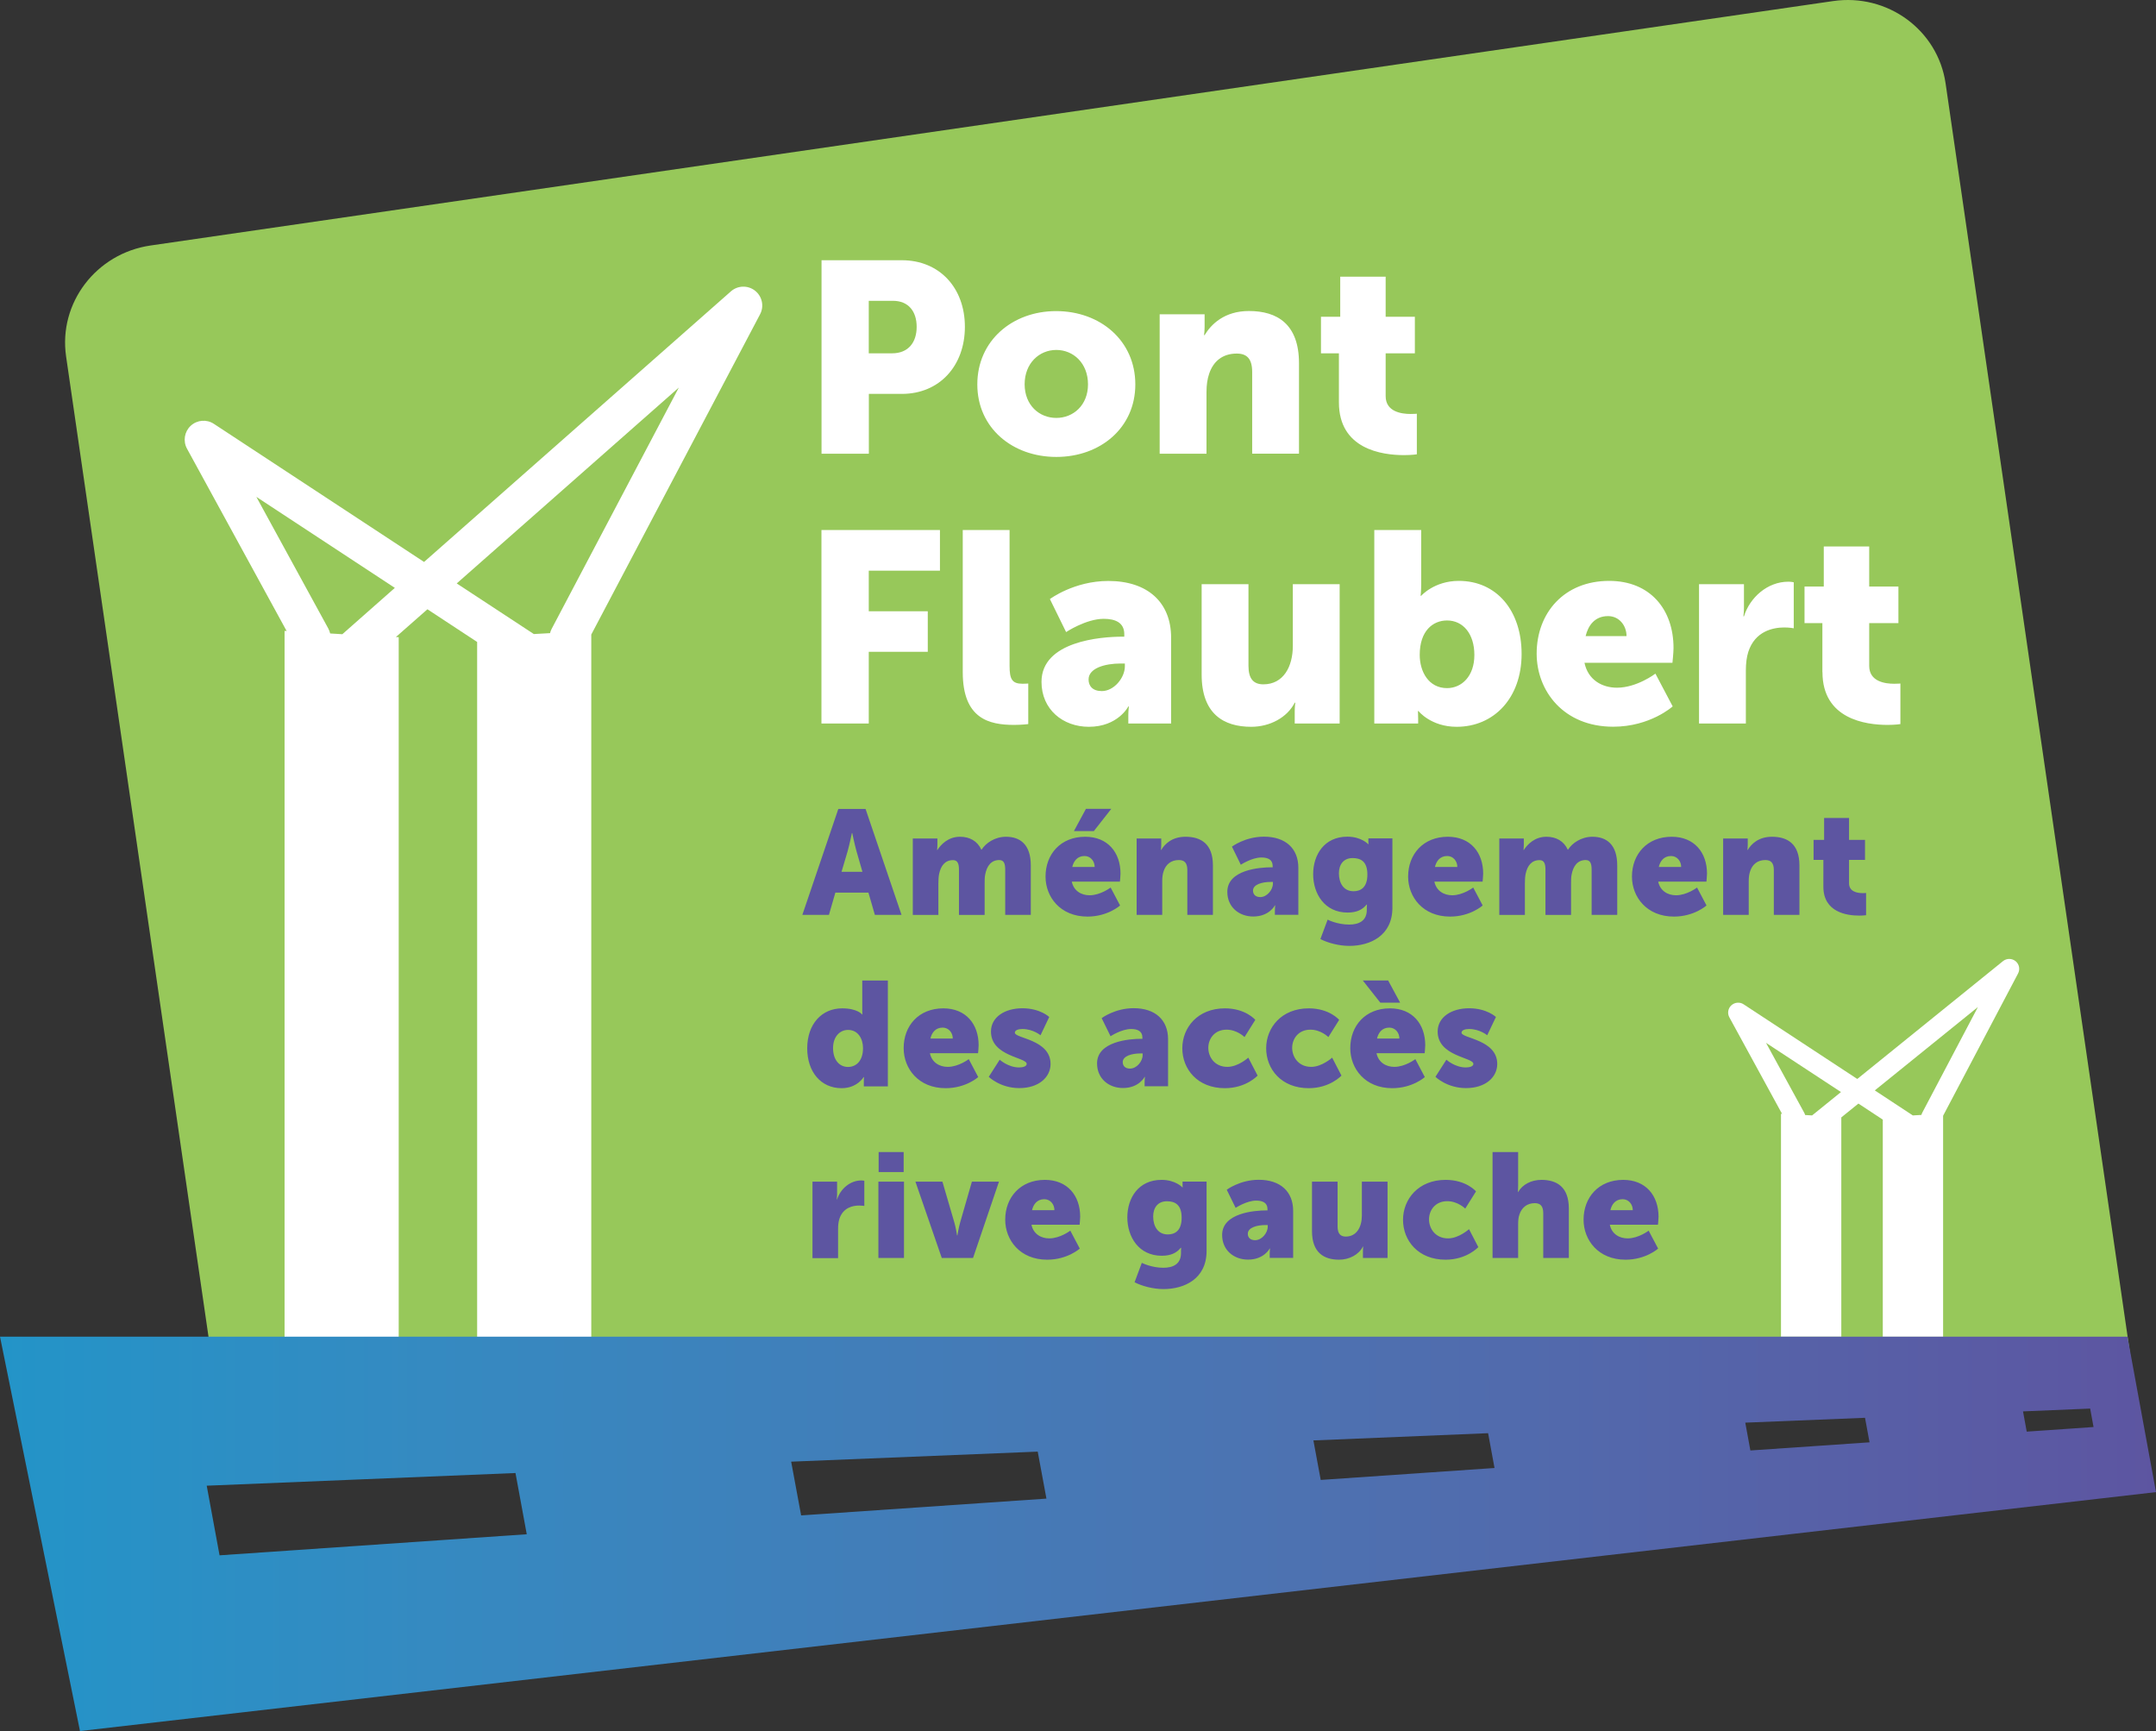 <?xml version="1.0" encoding="utf-8"?>
<!-- Generator: Adobe Illustrator 23.0.6, SVG Export Plug-In . SVG Version: 6.00 Build 0)  -->
<svg version="1.1" id="Calque_1" xmlns="http://www.w3.org/2000/svg" xmlns:xlink="http://www.w3.org/1999/xlink" x="0px" y="0px"
	 viewBox="0 0 2619.9 2103.4" style="enable-background:new 0 0 2619.9 2103.4;" xml:space="preserve">
<rect x="0" y="0" width="2619.9" height="2103.4" fill="#333333" stroke="none"/>
<style type="text/css">
	.st0{fill:#97C85A;}
	.st1{fill:#FFFFFF;}
	.st2{fill:#5D55A1;}
	.st3{fill:url(#SVGID_1_);}
</style>
<path class="st0" d="M2597.8,1709.4l-2338.5-44.4L80.3,433c-9.4-64.8,36.5-125.1,102.6-134.7l2044.6-297
	c66.1-9.6,127.2,35.1,136.7,99.9L2597.8,1709.4z"/>
<path class="st1" d="M1084,429.3c20,0,29.9-13.5,29.9-32.2s-9.9-31.6-28.9-31.6h-29.3v63.8H1084z M998.2,316.2h97.7
	c45.7,0,76.6,33.5,76.6,80.9s-30.9,81.5-76.6,81.5h-40.1v72.7h-57.5V316.2z M1283.6,507.8c20.7,0,38.5-15.5,38.5-40.8
	c0-25.7-17.8-41.8-38.5-41.8c-20.7,0-38.5,16.1-38.5,41.8C1245.2,492.4,1262.9,507.8,1283.6,507.8 M1283.3,378
	c53.6,0,96.3,35.8,96.3,89.1c0,52.9-42.7,88.1-96,88.1s-96-35.2-96-88.1C1187.6,413.8,1230.4,378,1283.3,378 M1409.2,381.9h54.6
	v14.8c0,5.6-0.7,10.5-0.7,10.5h0.7c7.9-13.1,24-29.3,53.9-29.3c34.2,0,60.8,15.8,60.8,63.5v109.8h-56.9V452
	c0-15.8-6.2-22.4-18.7-22.4c-17.8,0-28.6,9.9-33.5,24.3c-2.3,6.6-3.3,14.1-3.3,22.4v75h-56.9V381.9z M1626.9,429.3h-21.7v-44.4h23.4
	v-48.7h55.2v48.7h35.5v44.4h-35.5v52c0,19.1,19.4,21.7,30.3,21.7c4.6,0,7.6-0.3,7.6-0.3v49.3c0,0-6.2,1-15.5,1
	c-26.9,0-79.2-7.2-79.2-64.1V429.3z M1169.9,644h56.9v165.1c0,16.1,3,21.7,15.8,21.7c3.6,0,6.9-0.3,6.9-0.3v49.3c0,0-7.9,1-17.1,1
	c-30.2,0-62.5-7.2-62.5-64.1V644z M1338.9,839.7c-11.2,0-16.1-6.2-16.1-14.1c0-14.1,20.7-19.4,38.8-19.4h5.3v3.6
	C1366.8,823.6,1353.7,839.7,1338.9,839.7 M1363.9,773.6c-26.3,0-98.3,5.6-98.3,54.9c0,33.5,26,54.6,57.5,54.6
	c35.5,0,48-24.7,48-24.7h0.7c0,0-0.7,4.9-0.7,10.5v10.2h52V774.9c0-43.1-28.6-69-76.3-69c-41.7,0-71,22-71,22l19.7,40.1
	c0,0,24.3-16.1,45.7-16.1c14.1,0,25,4.6,25,18.7v3H1363.9 M1460.2,819.6c0,47.7,26.6,63.5,60.2,63.5c22.7,0,43.7-11.2,52.9-29.3h0.7
	c0,0-0.7,4.9-0.7,10.5v14.8h54.6V709.8H1571v75c0,25.3-11.5,46.7-35.8,46.7c-11.8,0-18.1-6.6-18.1-22.4v-99.3h-56.9V819.6z
	 M1758.4,836.1c-22.4,0-33.2-20.1-33.2-40.4c0-29.3,16.1-41.8,33.2-41.8c19.7,0,33.2,16.5,33.2,41.8
	C1791.7,821.6,1776.2,836.1,1758.4,836.1 M1670,879.1h53.3v-5.6c0-5.3-0.3-9.5-0.3-9.5h0.7c0,0,15.1,19.1,46.4,19.1
	c45.1,0,78.9-34.8,78.9-88.5c0-52.6-30.3-88.8-76.3-88.8c-29.9,0-45.7,18.1-45.7,18.1h-0.7c0,0,0.7-5.9,0.7-14.5V644H1670V879.1z
	 M1926.8,772.9c3-12.5,10.8-24.3,27.3-24.3c13.5,0,22.4,11.5,22.4,24.3H1926.8z M1955.4,705.8c-54.6,0-88.1,38.8-88.1,88.4
	c0,45.1,32.5,88.8,93,88.8c45.1,0,72.3-24.7,72.3-24.7l-21-39.8c0,0-22.4,17.1-46.7,17.1c-18.1,0-35.2-9.5-39.5-30.3h106.9
	c0,0,1.3-12.2,1.3-17.8C2033.7,740.7,2005.4,705.8,1955.4,705.8 M2064.6,879.1h56.9V815c0-9.2,1-16.8,3-23
	c8.2-25.3,30.3-29.6,43.7-29.6c6.9,0,11.5,1,11.5,1v-55.9c0,0-3.3-0.7-6.6-0.7c-25.3,0-46.7,19.1-53.9,42.1h-0.7
	c0,0,0.7-4.9,0.7-10.5v-28.6h-54.6V879.1z M2214.6,816.7c0,56.9,52.3,64.1,79.2,64.1c9.2,0,15.5-1,15.5-1v-49.3c0,0-3,0.3-7.6,0.3
	c-10.9,0-30.3-2.6-30.3-21.7v-52h35.5v-44.4h-35.5v-48.7h-55.2v48.7h-23.4v44.4h21.7V816.7z M998.2,879.1h57.5V792h71.7v-49.3h-71.7
	v-49.3h86.5V644h-144V879.1z"/>
<path class="st2" d="M1035.2,1012.2c0,0-2.9,14-5.2,22.1l-7.4,25h25.4l-7.2-25c-2.3-8.1-5.2-22.1-5.2-22.1H1035.2z M1055.3,1084.6
	h-40.2l-7.8,27H975l43.7-128.7h33.1l43.7,128.7h-32.4L1055.3,1084.6z M1109.2,1018.8h29.9v8.1c0,3.1-0.4,5.8-0.4,5.8h0.4
	c4.3-6.5,13-16,27.5-16c11.7,0,21.1,5.2,25.9,15.7h0.3c4.9-7.8,15.9-15.7,29.7-15.7c16.9,0,30.1,9.2,30.1,34.8v60.1h-31.1v-54.9
	c0-6.8-1.3-11.7-7.2-11.7c-9.9,0-15.1,7.2-17.1,17.5c-0.7,3.2-0.7,7-0.7,10.8v38.4h-31.2v-54.9c0-6.8-1.3-11.7-7.2-11.7
	c-9.7,0-14.8,6.8-16.9,16.7c-0.7,3.4-0.9,7.6-0.9,11.5v38.4h-31.1V1018.8z M1319.6,982.8h30.8l-21.2,27H1305L1319.6,982.8z
	 M1330.2,1053.4c0-7-4.9-13.3-12.3-13.3c-9,0-13.3,6.5-14.9,13.3H1330.2z M1318.7,1016.7c27.4,0,42.9,19.1,42.9,44.8
	c0,3.1-0.7,9.7-0.7,9.7h-58.5c2.3,11.3,11.7,16.6,21.6,16.6c13.3,0,25.6-9.4,25.6-9.4l11.5,21.8c0,0-14.9,13.5-39.6,13.5
	c-33.1,0-51-23.9-51-48.6C1270.5,1037.9,1288.8,1016.7,1318.7,1016.7 M1381.2,1018.8h29.9v8.1c0,3.1-0.4,5.8-0.4,5.8h0.4
	c4.3-7.2,13.1-16,29.5-16c18.7,0,33.3,8.6,33.3,34.8v60.1h-31.1v-54.4c0-8.6-3.4-12.2-10.3-12.2c-9.7,0-15.7,5.4-18.4,13.3
	c-1.3,3.6-1.8,7.8-1.8,12.3v41h-31.1V1018.8z M1531.5,1090c8.1,0,15.3-8.8,15.3-16.4v-2h-2.9c-9.9,0-21.3,2.9-21.3,10.6
	C1522.7,1086.5,1525.4,1090,1531.5,1090 M1545.2,1053.8h1.3v-1.6c0-7.8-5.9-10.3-13.7-10.3c-11.7,0-25,8.8-25,8.8l-10.8-22
	c0,0,16-12.1,38.9-12.1c26.1,0,41.8,14.2,41.8,37.8v57.1h-28.5v-5.6c0-3.1,0.4-5.8,0.4-5.8h-0.4c0,0-6.8,13.5-26.3,13.5
	c-17.3,0-31.5-11.5-31.5-29.9C1491.3,1056.8,1530.8,1053.8,1545.2,1053.8 M1661.6,1062.6c0-16.4-8.6-20-18-20
	c-11,0-16.6,7.9-16.6,18.5c0,11.5,5.4,21.8,17.8,21.8C1653,1082.9,1661.6,1078.8,1661.6,1062.6 M1639.5,1123.4
	c11.2,0,21.4-4.1,21.4-17.8v-3.1c0-1.1,0.2-3.4,0.2-3.4h-0.4c-5.4,6.5-12.4,9.7-23.2,9.7c-27.9,0-41.8-22.9-41.8-46.6
	c0-23.6,13.5-45.6,41.6-45.6c16.9,0,25.2,9,25.2,9h0.5c0,0-0.2-1.1-0.2-2.2v-4.7h29.2v84.3c0,33.9-27,46.3-52.4,46.3
	c-12.4,0-26.1-3.6-35.1-8.3l8.8-23.6C1613.4,1117.5,1624.9,1123.4,1639.5,1123.4 M1770.9,1053.4c0-7-4.9-13.3-12.3-13.3
	c-9,0-13.3,6.5-14.9,13.3H1770.9z M1759.4,1016.7c27.4,0,42.9,19.1,42.9,44.8c0,3.1-0.7,9.7-0.7,9.7H1743
	c2.3,11.3,11.7,16.6,21.6,16.6c13.3,0,25.6-9.4,25.6-9.4l11.5,21.8c0,0-14.9,13.5-39.6,13.5c-33.1,0-51-23.9-51-48.6
	C1711.1,1037.9,1729.5,1016.7,1759.4,1016.7 M1821.8,1018.8h29.9v8.1c0,3.1-0.4,5.8-0.4,5.8h0.4c4.3-6.5,13-16,27.5-16
	c11.7,0,21.1,5.2,25.9,15.7h0.3c4.9-7.8,15.9-15.7,29.7-15.7c16.9,0,30.1,9.2,30.1,34.8v60.1h-31.1v-54.9c0-6.8-1.3-11.7-7.2-11.7
	c-9.9,0-15.1,7.2-17.1,17.5c-0.7,3.2-0.7,7-0.7,10.8v38.4H1878v-54.9c0-6.8-1.3-11.7-7.2-11.7c-9.7,0-14.8,6.8-16.9,16.7
	c-0.7,3.4-0.9,7.6-0.9,11.5v38.4h-31.1V1018.8z M2042.9,1053.4c0-7-4.9-13.3-12.3-13.3c-9,0-13.3,6.5-14.9,13.3H2042.9z
	 M2031.4,1016.7c27.4,0,42.9,19.1,42.9,44.8c0,3.1-0.7,9.7-0.7,9.7H2015c2.3,11.3,11.7,16.6,21.6,16.6c13.3,0,25.6-9.4,25.6-9.4
	l11.5,21.8c0,0-14.9,13.5-39.6,13.5c-33.1,0-51-23.9-51-48.6C1983.1,1037.9,2001.5,1016.7,2031.4,1016.7 M2093.9,1018.8h29.9v8.1
	c0,3.1-0.4,5.8-0.4,5.8h0.4c4.3-7.2,13.1-16,29.5-16c18.7,0,33.3,8.6,33.3,34.8v60.1h-31.1v-54.4c0-8.6-3.4-12.2-10.3-12.2
	c-9.7,0-15.7,5.4-18.4,13.3c-1.3,3.6-1.8,7.8-1.8,12.3v41h-31.1V1018.8z M2215.7,1044.8h-11.9v-24.3h12.8v-26.6h30.3v26.6h19.4v24.3
	h-19.4v28.5c0,10.4,10.6,11.9,16.6,11.9c2.5,0,4.1-0.2,4.1-0.2v27c0,0-3.4,0.5-8.5,0.5c-14.8,0-43.4-4-43.4-35.1V1044.8z
	 M1030.5,1296.4c9.4,0,18.2-6.8,18.2-22.9c0-11.2-5.9-22.1-18.2-22.1c-9.7,0-18.2,7.9-18.2,22.1
	C1012.3,1287.5,1019.7,1296.4,1030.5,1296.4 M1023.3,1225.2c18.7,0,24.3,7.4,24.3,7.4h0.4c0,0-0.2-1.8-0.2-4.1v-37.1h31.1V1320
	h-29.2v-6.1c0-2.9,0.2-5.2,0.2-5.2h-0.4c0,0-7.8,13.5-26.8,13.5c-25.2,0-41.8-19.8-41.8-48.6C981,1244.2,998.6,1225.2,1023.3,1225.2
	 M1157.8,1261.9c0-7-4.9-13.3-12.3-13.3c-9,0-13.3,6.5-14.9,13.3H1157.8z M1146.3,1225.2c27.4,0,42.9,19.1,42.9,44.8
	c0,3.1-0.7,9.7-0.7,9.7h-58.5c2.3,11.3,11.7,16.6,21.6,16.6c13.3,0,25.6-9.4,25.6-9.4l11.5,21.8c0,0-14.9,13.5-39.6,13.5
	c-33.1,0-51-23.9-51-48.6C1098,1246.4,1116.4,1225.2,1146.3,1225.2 M1214.8,1287.6c0,0,10.3,9.4,23.6,9.4c4.7,0,9.2-1.3,9.2-4.3
	c0-8.1-43.4-9-43.4-39.3c0-17.5,16.7-28.3,38.2-28.3c21.6,0,32.6,10.6,32.6,10.6l-10.6,22.2c0,0-9-7.6-22-7.6
	c-4.7,0-9.2,1.3-9.2,4.5c0,7,43.4,8.1,43.4,38c0,15.8-14,29.3-38,29.3c-23.2,0-37.1-13.7-37.1-13.7L1214.8,1287.6z M1373.2,1298.4
	c8.1,0,15.3-8.8,15.3-16.4v-2h-2.9c-9.9,0-21.3,2.9-21.3,10.6C1364.4,1295,1367.1,1298.4,1373.2,1298.4 M1386.9,1262.2h1.3v-1.6
	c0-7.7-5.9-10.3-13.7-10.3c-11.7,0-25,8.8-25,8.8l-10.8-22c0,0,16-12.1,38.9-12.1c26.1,0,41.8,14.2,41.8,37.8v57.1h-28.5v-5.6
	c0-3.1,0.4-5.8,0.4-5.8h-0.4c0,0-6.8,13.5-26.3,13.5c-17.3,0-31.5-11.5-31.5-29.9C1333.1,1265.3,1372.5,1262.2,1386.9,1262.2
	 M1488.5,1225.2c25.2,0,36.9,14,36.9,14l-13.1,20.9c0,0-9-9-21.8-9c-14.8,0-22.2,11.2-22.2,22.1c0,11,7.6,23.1,23.2,23.1
	c13,0,25.4-11.2,25.4-11.2l11.3,21.8c0,0-13.9,15.3-39.8,15.3c-33.1,0-51.7-23-51.7-48.6C1436.8,1248.7,1455.2,1225.2,1488.5,1225.2
	 M1590.4,1225.2c25.2,0,36.9,14,36.9,14l-13.1,20.9c0,0-9-9-21.8-9c-14.8,0-22.2,11.2-22.2,22.1c0,11,7.6,23.1,23.2,23.1
	c13,0,25.4-11.2,25.4-11.2l11.3,21.8c0,0-13.9,15.3-39.8,15.3c-33.1,0-51.7-23-51.7-48.6C1538.7,1248.7,1557.1,1225.2,1590.4,1225.2
	 M1700.5,1261.9c0-7-4.9-13.3-12.3-13.3c-9,0-13.3,6.5-14.9,13.3H1700.5z M1656,1191.3h30.8l14.6,27h-24.1L1656,1191.3z
	 M1689,1225.2c27.4,0,42.9,19.1,42.9,44.8c0,3.1-0.7,9.7-0.7,9.7h-58.5c2.3,11.3,11.7,16.6,21.6,16.6c13.3,0,25.6-9.4,25.6-9.4
	l11.5,21.8c0,0-14.9,13.5-39.6,13.5c-33.1,0-51-23.9-51-48.6C1640.8,1246.4,1659.1,1225.2,1689,1225.2 M1757.6,1287.6
	c0,0,10.3,9.4,23.6,9.4c4.7,0,9.2-1.3,9.2-4.3c0-8.1-43.4-9-43.4-39.3c0-17.5,16.7-28.3,38.2-28.3c21.6,0,32.6,10.6,32.6,10.6
	l-10.6,22.2c0,0-9-7.6-22-7.6c-4.7,0-9.2,1.3-9.2,4.5c0,7,43.4,8.1,43.4,38c0,15.8-14,29.3-38,29.3c-23.2,0-37.1-13.7-37.1-13.7
	L1757.6,1287.6z M987.3,1435.8h29.9v15.7c0,3.1-0.4,5.8-0.4,5.8h0.4c4-12.6,15.7-23,29.5-23c1.8,0,3.6,0.4,3.6,0.4v30.6
	c0,0-2.5-0.5-6.3-0.5c-7.4,0-19.5,2.3-24,16.2c-1.1,3.4-1.6,7.6-1.6,12.6v35.1h-31.1V1435.8z M1067.7,1399.8h30.4v24.3h-30.4V1399.8
	z M1067.4,1435.8h31.1v92.7h-31.1V1435.8z M1112.4,1435.8h32.8l14.4,49.3c1.8,5.9,3.4,16,3.4,16h0.4c0,0,1.6-9.9,3.4-16l14.2-49.3
	h32.9l-31.5,92.7h-38L1112.4,1435.8z M1281.3,1470.4c0-7-4.9-13.3-12.3-13.3c-9,0-13.3,6.5-14.9,13.3H1281.3z M1269.7,1433.6
	c27.4,0,42.9,19.1,42.9,44.8c0,3.1-0.7,9.7-0.7,9.7h-58.5c2.3,11.3,11.7,16.6,21.6,16.6c13.3,0,25.6-9.4,25.6-9.4l11.5,21.8
	c0,0-14.9,13.5-39.6,13.5c-33.1,0-51-23.9-51-48.6C1221.5,1454.9,1239.9,1433.6,1269.7,1433.6 M1435.9,1479.6c0-16.4-8.6-20-18-20
	c-11,0-16.6,7.9-16.6,18.5c0,11.5,5.4,21.8,17.8,21.8C1427.3,1499.9,1435.9,1495.8,1435.9,1479.6 M1413.7,1540.4
	c11.2,0,21.4-4.1,21.4-17.8v-3.1c0-1.1,0.2-3.4,0.2-3.4h-0.4c-5.4,6.5-12.4,9.7-23.2,9.7c-27.9,0-41.8-22.9-41.8-46.6
	c0-23.6,13.5-45.6,41.6-45.6c16.9,0,25.2,9,25.2,9h0.5c0,0-0.2-1.1-0.2-2.2v-4.7h29.2v84.3c0,33.9-27,46.3-52.4,46.3
	c-12.4,0-26.1-3.6-35.1-8.3l8.8-23.6C1387.6,1534.5,1399.2,1540.4,1413.7,1540.4 M1525.2,1506.9c8.1,0,15.3-8.8,15.3-16.4v-2h-2.9
	c-9.9,0-21.3,2.9-21.3,10.6C1516.3,1503.5,1519.1,1506.9,1525.2,1506.9 M1538.9,1470.7h1.3v-1.6c0-7.7-5.9-10.3-13.7-10.3
	c-11.7,0-25,8.8-25,8.8l-10.8-22c0,0,16-12.1,38.9-12.1c26.1,0,41.8,14.2,41.8,37.8v57.1h-28.5v-5.6c0-3.1,0.4-5.8,0.4-5.8h-0.4
	c0,0-6.8,13.5-26.3,13.5c-17.3,0-31.5-11.5-31.5-29.9C1485,1473.8,1524.5,1470.7,1538.9,1470.7 M1594.3,1435.8h31.1v54.4
	c0,8.6,3.4,12.3,9.9,12.3c13.3,0,19.6-11.7,19.6-25.6v-41.1h31.2v92.7h-29.9v-8.1c0-3.1,0.3-5.8,0.3-5.8h-0.3c-5,9.9-16.6,16-29,16
	c-18.4,0-32.9-8.6-32.9-34.7V1435.8z M1756.7,1433.6c25.2,0,36.9,14,36.9,14l-13.1,20.9c0,0-9-9-21.8-9c-14.8,0-22.2,11.2-22.2,22.1
	c0,11,7.6,23.1,23.2,23.1c13,0,25.4-11.2,25.4-11.2l11.3,21.8c0,0-13.9,15.3-39.8,15.3c-33.1,0-51.7-23-51.7-48.6
	C1705,1457.2,1723.4,1433.6,1756.7,1433.6 M1813.7,1399.8h31.1v40.7c0,4.7-0.3,7.9-0.3,7.9h0.3c5.2-9.2,16-14.8,28.3-14.8
	c18.7,0,33.3,8.6,33.3,34.8v60.1h-31.1v-54.4c0-8.6-3.4-12.2-10.3-12.2c-9.6,0-15.9,5.6-18.6,13.7c-1.3,3.6-1.6,7.6-1.6,11.9v41
	h-31.1V1399.8z M1984.1,1470.4c0-7-4.9-13.3-12.3-13.3c-9,0-13.3,6.5-14.9,13.3H1984.1z M1972.5,1433.6c27.4,0,42.9,19.1,42.9,44.8
	c0,3.1-0.7,9.7-0.7,9.7h-58.5c2.3,11.3,11.7,16.6,21.6,16.6c13.3,0,25.6-9.4,25.6-9.4l11.5,21.8c0,0-14.9,13.5-39.6,13.5
	c-33.1,0-51-23.9-51-48.6C1924.3,1454.9,1942.6,1433.6,1972.5,1433.6"/>
<path class="st1" d="M917.5,353.2c-8.7-6.8-21-6.5-29.3,0.8L515.3,682.8L259.9,515c-8.8-5.8-20.4-4.8-28.1,2.3
	c-7.7,7.1-9.6,18.6-4.6,27.8l121.1,221.6l-2.5-0.1v873.5h138.7V774.2l-3.4-0.2l38.3-33.7l60.4,39.7v860.1h138.7V771l205.1-389.1
	C928.8,372.1,926.2,360.1,917.5,353.2z M401.2,769.7c-0.5-2-1.2-4-2.2-5.9l-87.5-160.1l168.3,110.6l-63.8,56.3L401.2,769.7z
	 M670.4,764c-0.9,1.7-1.6,3.5-2,5.3l-19.7,1.1L555,708.9l269.9-238L670.4,764z"/>
<path class="st1" d="M2449.3,1167.9c-4.4-3.6-10.8-3.7-15.3-0.1L2256.9,1311l-138.1-90.7c-4.6-3.1-10.8-2.5-14.9,1.2
	s-5.1,9.8-2.4,14.7l64,117.2l-1.3-0.1v270.8h73.3v-266.4l20.8-16.8l29.6,19.5v263.8h73.3v-268.5l91-172.7
	C2455,1177.8,2453.7,1171.5,2449.3,1167.9z M2192.3,1351.8l-46.3-84.7l91.1,59.8l-35.1,28.4l-8.5-0.5
	C2193.3,1353.8,2192.9,1352.8,2192.3,1351.8z M2335.9,1351.9c-0.5,0.9-0.8,1.9-1.1,2.8l-10.4,0.6l-46.2-30.4l125.3-101.3
	L2335.9,1351.9z"/>
<linearGradient id="SVGID_1_" gradientUnits="userSpaceOnUse" x1="0" y1="1863.736" x2="2627.228" y2="1863.736">
	<stop  offset="0" style="stop-color:#2394C8"/>
	<stop  offset="0.198" style="stop-color:#358AC1"/>
	<stop  offset="0.599" style="stop-color:#4D72B1"/>
	<stop  offset="1" style="stop-color:#5D55A1"/>
</linearGradient>
<path class="st3" d="M2619.9,1813l-34.7-188.9H0l97.2,479.2L2619.9,1813z M2539.9,1711.5l4.1,22.4l-81.2,5.6l-4.5-24.6
	L2539.9,1711.5z M2266.3,1722.7l5.5,29.8l-144.8,9.9l-6.2-33.8L2266.3,1722.7z M1808.3,1741.4l7.8,42.3l-211.2,14.5l-8.9-48
	L1808.3,1741.4z M1261,1763.8l10.6,57.1l-298.1,20.4l-12.1-65.3L1261,1763.8z M640.1,1864.2l-373.3,25.6l-15.6-84.6l375.2-15.4
	L640.1,1864.2z"/>
</svg>
